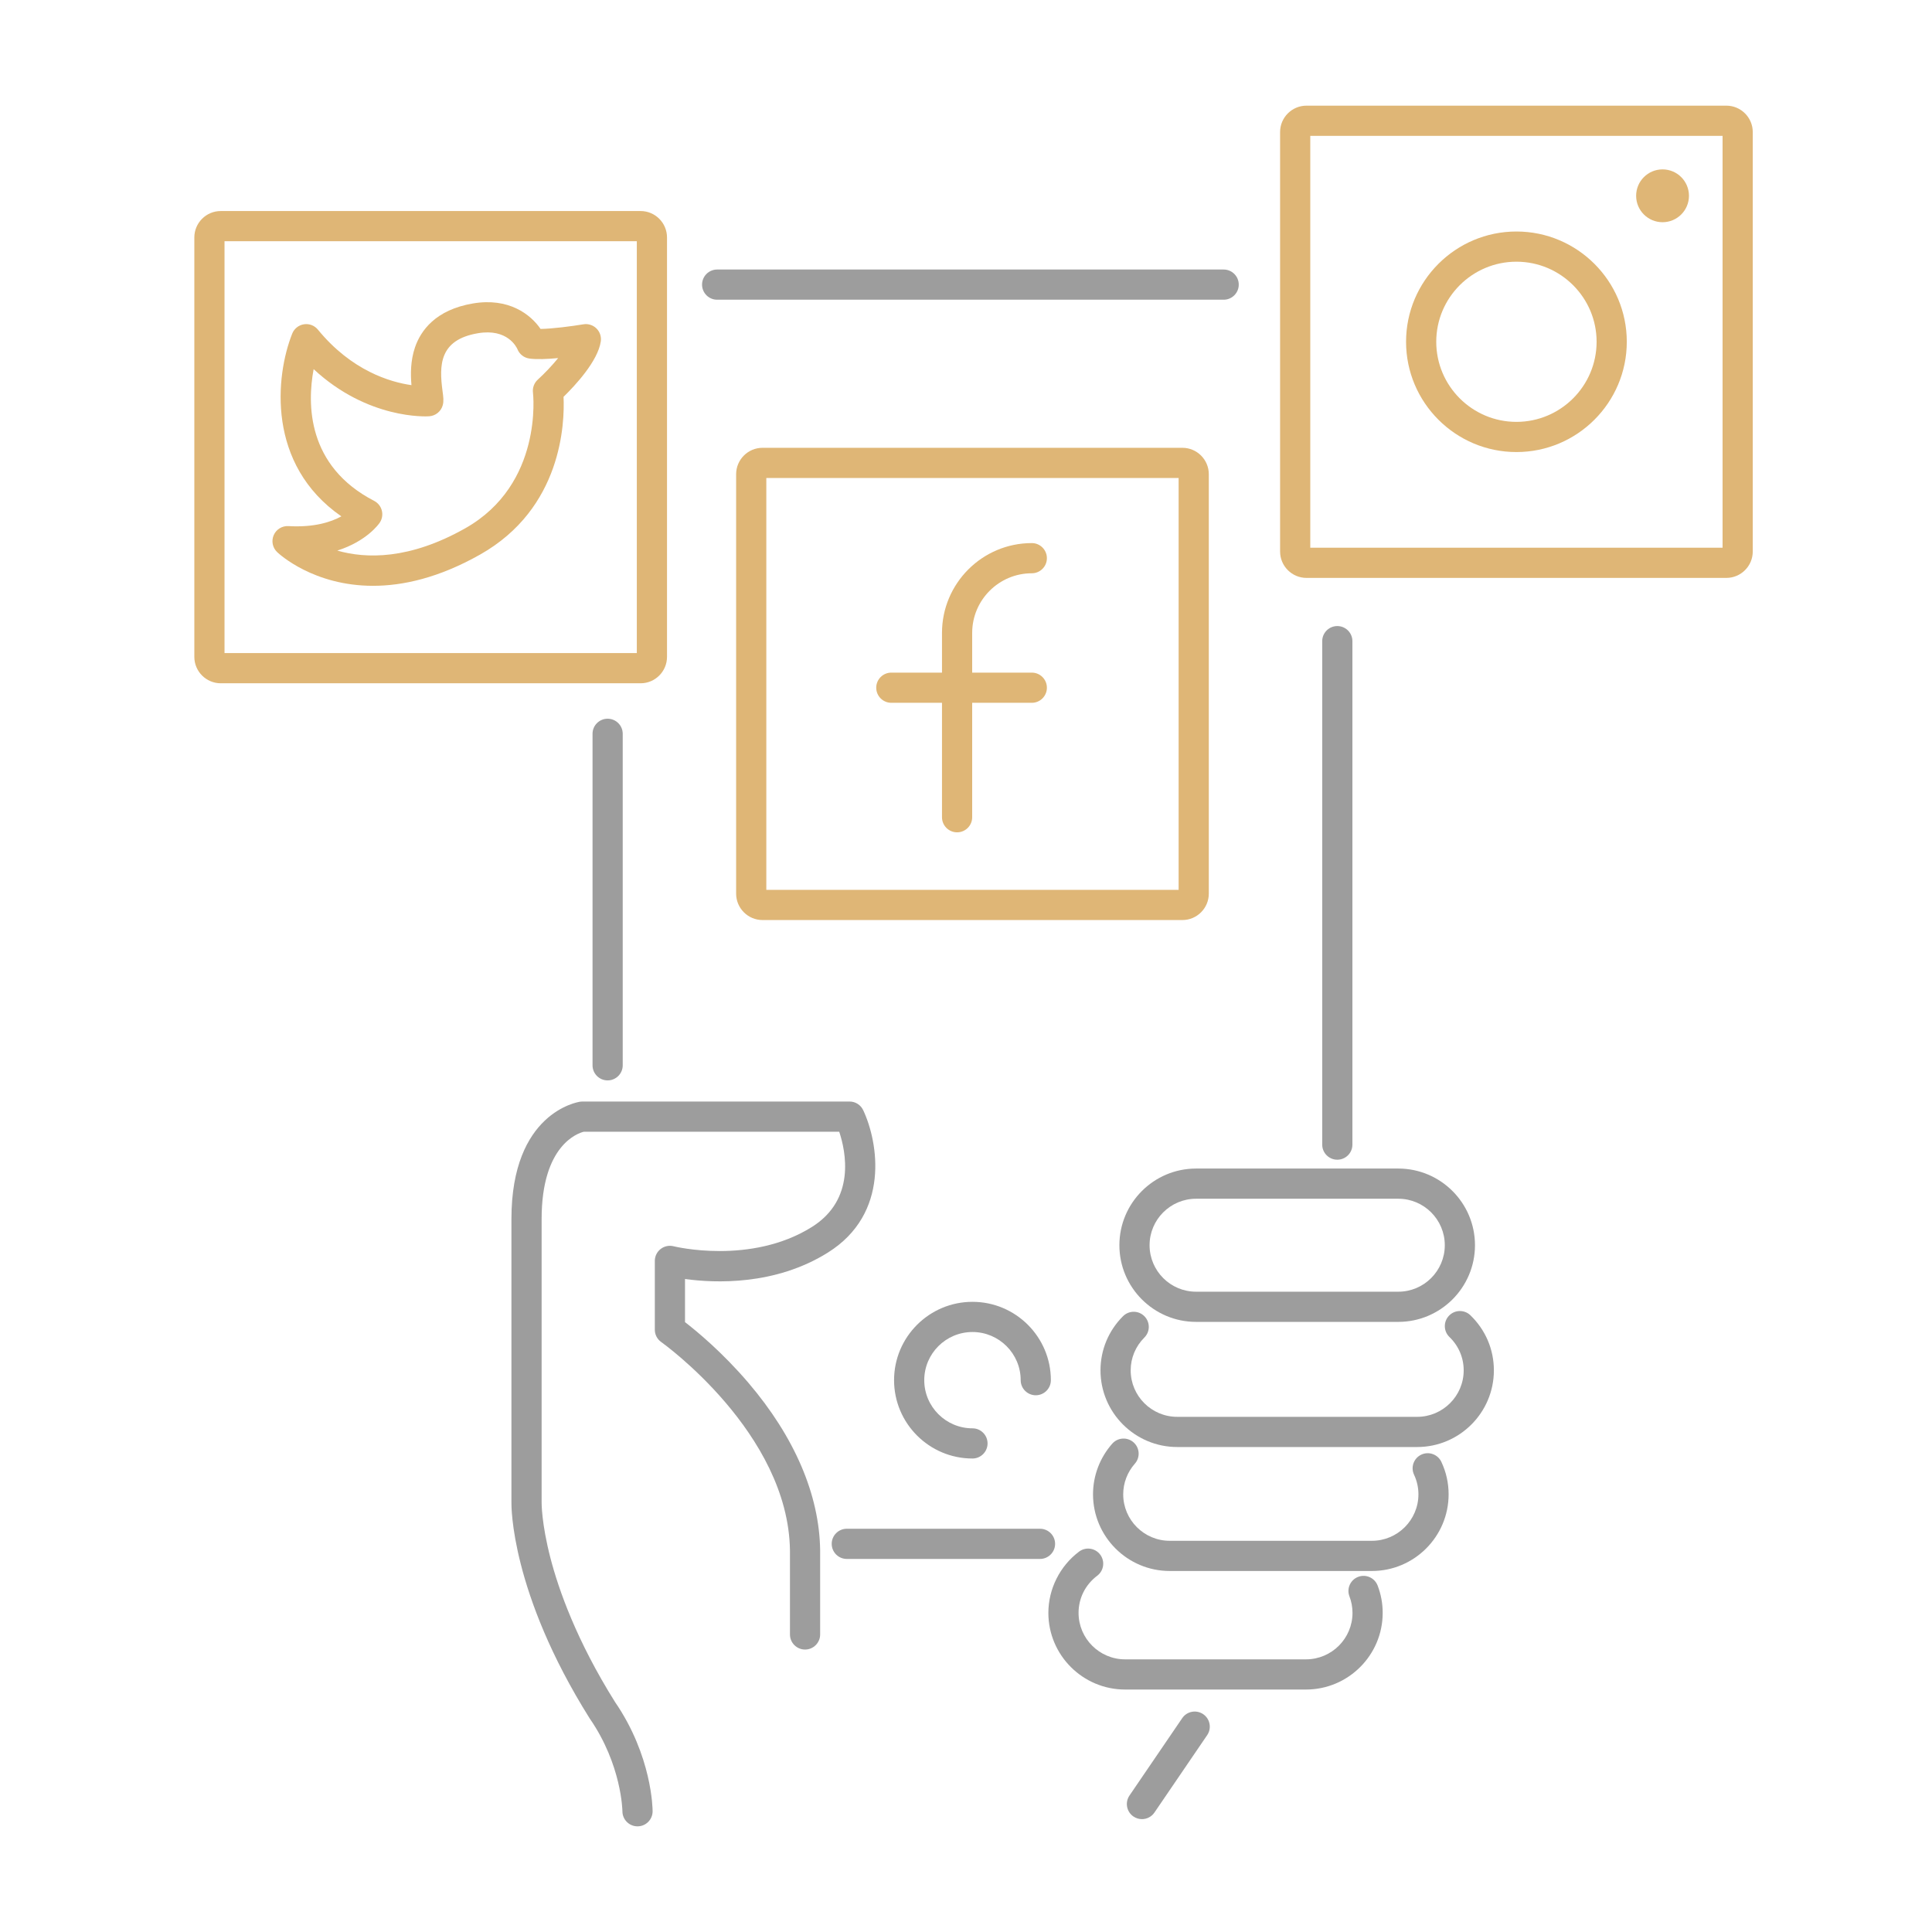 <?xml version="1.0" encoding="UTF-8"?>
<svg xmlns="http://www.w3.org/2000/svg" id="Ebene_1" data-name="Ebene 1" width="512" height="512" viewBox="0 0 512 512">
  <defs>
    <style>
      .cls-1 {
        fill: #9d9d9d;
      }

      .cls-1, .cls-2 {
        stroke-width: 0px;
      }

      .cls-2 {
        fill: #dfb676;
      }
    </style>
  </defs>
  <path class="cls-1" d="M370.567,350.313h-53.601c-11.203,0-20.317-9.115-20.317-20.318s9.114-20.317,20.317-20.317h53.601c11.203,0,20.318,9.114,20.318,20.317s-9.115,20.318-20.318,20.318ZM316.966,317.678c-6.792,0-12.317,5.525-12.317,12.317s5.525,12.318,12.317,12.318h53.601c6.792,0,12.318-5.526,12.318-12.318s-5.526-12.317-12.318-12.317h-53.601Z"></path>
  <path class="cls-1" d="M363.563,416.329h-53.569c-11.212,0-20.333-9.115-20.333-20.318,0-4.937,1.81-9.704,5.095-13.424,1.462-1.654,3.989-1.813,5.646-.35,1.655,1.463,1.812,3.99.35,5.646-1.993,2.256-3.091,5.143-3.091,8.127,0,6.792,5.532,12.318,12.333,12.318h53.569c6.801,0,12.334-5.526,12.334-12.318,0-1.811-.39-3.558-1.159-5.192-.94-1.998-.083-4.382,1.916-5.322,1.999-.939,4.381-.082,5.322,1.916,1.274,2.708,1.921,5.601,1.921,8.599,0,11.203-9.122,20.318-20.334,20.318Z"></path>
  <path class="cls-1" d="M346.093,447.745h-47.932c-11.212,0-20.333-9.114-20.333-20.317,0-6.329,3.039-12.397,8.131-16.231,1.764-1.33,4.271-.977,5.602.789,1.329,1.765.976,4.272-.789,5.602-3.142,2.366-4.943,5.953-4.943,9.841,0,6.792,5.532,12.317,12.333,12.317h47.932c6.801,0,12.333-5.525,12.333-12.317,0-1.504-.272-2.976-.809-4.373-.792-2.062.238-4.377,2.301-5.168,2.064-.791,4.377.238,5.168,2.301.889,2.316,1.34,4.753,1.34,7.24,0,11.203-9.121,20.317-20.333,20.317Z"></path>
  <path class="cls-1" d="M375.558,383.475h-63.583c-11.212,0-20.333-9.114-20.333-20.317,0-5.41,2.12-10.508,5.971-14.354,1.562-1.562,4.095-1.561,5.657.003,1.562,1.563,1.56,4.096-.003,5.657-2.338,2.335-3.625,5.423-3.625,8.694,0,6.792,5.532,12.317,12.333,12.317h63.583c6.801,0,12.334-5.525,12.334-12.317,0-3.351-1.342-6.492-3.778-8.844-1.589-1.534-1.634-4.066-.1-5.656,1.535-1.59,4.066-1.633,5.656-.1,4.012,3.874,6.222,9.059,6.222,14.6,0,11.203-9.122,20.317-20.334,20.317Z"></path>
  <path class="cls-1" d="M168.947,484c-2.206,0-3.994-1.785-4-3.989-.002-.218-.21-12.328-8.616-24.525-.032-.047-.063-.095-.095-.144-20.921-33.353-20.72-56.257-20.701-57.215v-75.095c0-28.177,17.509-30.972,18.255-31.077.185-.026.372-.039.559-.039h70.79c1.552,0,2.963.897,3.621,2.302,3.995,8.518,7.181,27.364-9.359,37.724-14.002,8.771-29.943,8.097-37.868,7.007v11.429c3.082,2.377,9.895,7.989,16.786,16.064,12.258,14.362,18.837,29.715,19.028,44.398v22.305c0,2.209-1.791,4-4,4s-4-1.791-4-4v-22.253c-.405-31.144-33.78-55.001-34.117-55.238-1.064-.749-1.697-1.969-1.697-3.271v-18.231c0-1.236.572-2.403,1.549-3.161.979-.758,2.252-1.021,3.447-.713.196.048,20.447,5.018,36.626-5.115,11.679-7.315,8.987-20.028,7.247-25.246h-67.674c-1.493.361-11.193,3.469-11.193,23.116v75.173c0,.118-.041,5.499,2.327,14.65,2.187,8.446,6.929,21.919,17.107,38.163,9.864,14.36,9.979,28.391,9.979,28.981,0,2.209-1.791,4-4,4Z"></path>
  <path class="cls-1" d="M302.626,482.087c-.775,0-1.56-.225-2.249-.694-1.825-1.244-2.297-3.732-1.053-5.559l13.977-20.508c1.243-1.824,3.731-2.298,5.559-1.053,1.825,1.244,2.297,3.732,1.053,5.559l-13.977,20.508c-.774,1.136-2.031,1.747-3.31,1.747Z"></path>
  <path class="cls-1" d="M257.714,386.521c-11.457,0-20.777-9.313-20.777-20.762s9.32-20.761,20.777-20.761,20.778,9.313,20.778,20.761c0,2.209-1.791,4-4,4s-4-1.791-4-4c0-7.036-5.732-12.761-12.778-12.761s-12.777,5.725-12.777,12.761,5.731,12.762,12.777,12.762c2.209,0,4,1.791,4,4s-1.791,4-4,4Z"></path>
  <path class="cls-1" d="M354.402,307.334c-2.209,0-4-1.791-4-4v-133.421c0-2.209,1.791-4,4-4s4,1.791,4,4v133.421c0,2.209-1.791,4-4,4Z"></path>
  <path class="cls-1" d="M324.283,79.427h-134.23c-2.209,0-4-1.791-4-4s1.791-4,4-4h134.23c2.209,0,4,1.791,4,4s-1.791,4-4,4Z"></path>
  <path class="cls-1" d="M161.028,286.317c-2.209,0-4-1.791-4-4v-87.85c0-2.209,1.791-4,4-4s4,1.791,4,4v87.85c0,2.209-1.791,4-4,4Z"></path>
  <path class="cls-1" d="M275.612,413.134h-51.201c-2.209,0-4-1.791-4-4s1.791-4,4-4h51.201c2.209,0,4,1.791,4,4s-1.791,4-4,4Z"></path>
  <path class="cls-2" d="M313.346,243.822h-111.264c-3.859,0-7-3.141-7-7v-111.15c0-3.859,3.141-7,7-7h111.264c3.859,0,7,3.141,7,7v111.15c0,3.859-3.141,7-7,7ZM203.083,235.822h109.264v-109.15h-109.264v109.15Z"></path>
  <path class="cls-2" d="M253.638,220.576c-2.209,0-4-1.791-4-4v-48.852c0-13.123,10.677-23.8,23.8-23.8,2.209,0,4,1.791,4,4s-1.791,4-4,4c-8.712,0-15.8,7.088-15.8,15.8v48.852c0,2.209-1.791,4-4,4Z"></path>
  <path class="cls-2" d="M273.438,186.251h-37.228c-2.209,0-4-1.791-4-4s1.791-4,4-4h37.228c2.209,0,4,1.791,4,4s-1.791,4-4,4Z"></path>
  <path class="cls-2" d="M457.5,153.15h-111.263c-3.859,0-7-3.141-7-7V35c0-3.859,3.141-7,7-7h111.263c3.859,0,7,3.141,7,7v111.15c0,3.859-3.141,7-7,7ZM347.237,145.15h109.263V36h-109.263v109.15Z"></path>
  <path class="cls-2" d="M401.869,119.799c-16.127,0-29.248-13.109-29.248-29.224s13.121-29.223,29.248-29.223,29.247,13.109,29.247,29.223-13.12,29.224-29.247,29.224ZM401.869,69.353c-11.716,0-21.248,9.521-21.248,21.223s9.532,21.224,21.248,21.224,21.247-9.521,21.247-21.224-9.531-21.223-21.247-21.223Z"></path>
  <circle class="cls-2" cx="440.593" cy="51.889" r="7"></circle>
  <path class="cls-2" d="M169.763,181.076H58.5c-3.859,0-7-3.141-7-7V62.926c0-3.859,3.141-7,7-7h111.264c3.859,0,7,3.141,7,7v111.15c0,3.859-3.141,7-7,7ZM59.5,173.076h109.264V63.926H59.5v109.15Z"></path>
  <path class="cls-2" d="M98.874,155.248c-15.782,0-24.872-8.405-25.429-8.937-1.214-1.155-1.578-2.945-.912-4.484.665-1.537,2.225-2.502,3.893-2.405,6.836.39,11.311-1.081,14.038-2.582-19.862-13.747-17.477-37.208-13.027-48.422.522-1.317,1.703-2.26,3.104-2.478,1.402-.22,2.812.321,3.709,1.418,8.946,10.923,19.188,13.912,24.793,14.709-.25-2.792-.283-6.477.951-10.057,1.503-4.357,5.383-9.905,15.335-11.59,9.469-1.604,15.271,2.873,17.929,6.755,3.158-.047,8.28-.716,11.34-1.229,1.254-.209,2.546.193,3.46,1.088.913.895,1.344,2.172,1.159,3.437-.767,5.238-6.823,11.719-9.872,14.691.327,7.008-.43,29.558-22.11,41.803-10.963,6.193-20.493,8.282-28.359,8.282ZM89.387,145.912c7.572,2.166,19.077,2.47,33.911-5.911,20.72-11.703,17.975-35.699,17.944-35.939-.162-1.291.315-2.58,1.276-3.455,1.848-1.683,3.804-3.751,5.401-5.711-2.795.264-5.696.399-7.643.12-1.42-.203-2.623-1.151-3.152-2.485-.228-.521-2.64-5.551-10.464-4.221-10.323,1.746-10.293,8.55-9.378,15.368.21,1.563.349,2.597.052,3.695-.447,1.651-1.895,2.836-3.603,2.946-.72.055-16.233.872-30.613-12.491-1.709,9.127-1.847,25.66,16.032,34.909,1.014.524,1.755,1.456,2.037,2.562.283,1.105.08,2.279-.558,3.226-.188.279-3.399,4.895-11.244,7.388ZM113.474,106.328h.01-.01Z"></path>
</svg>

